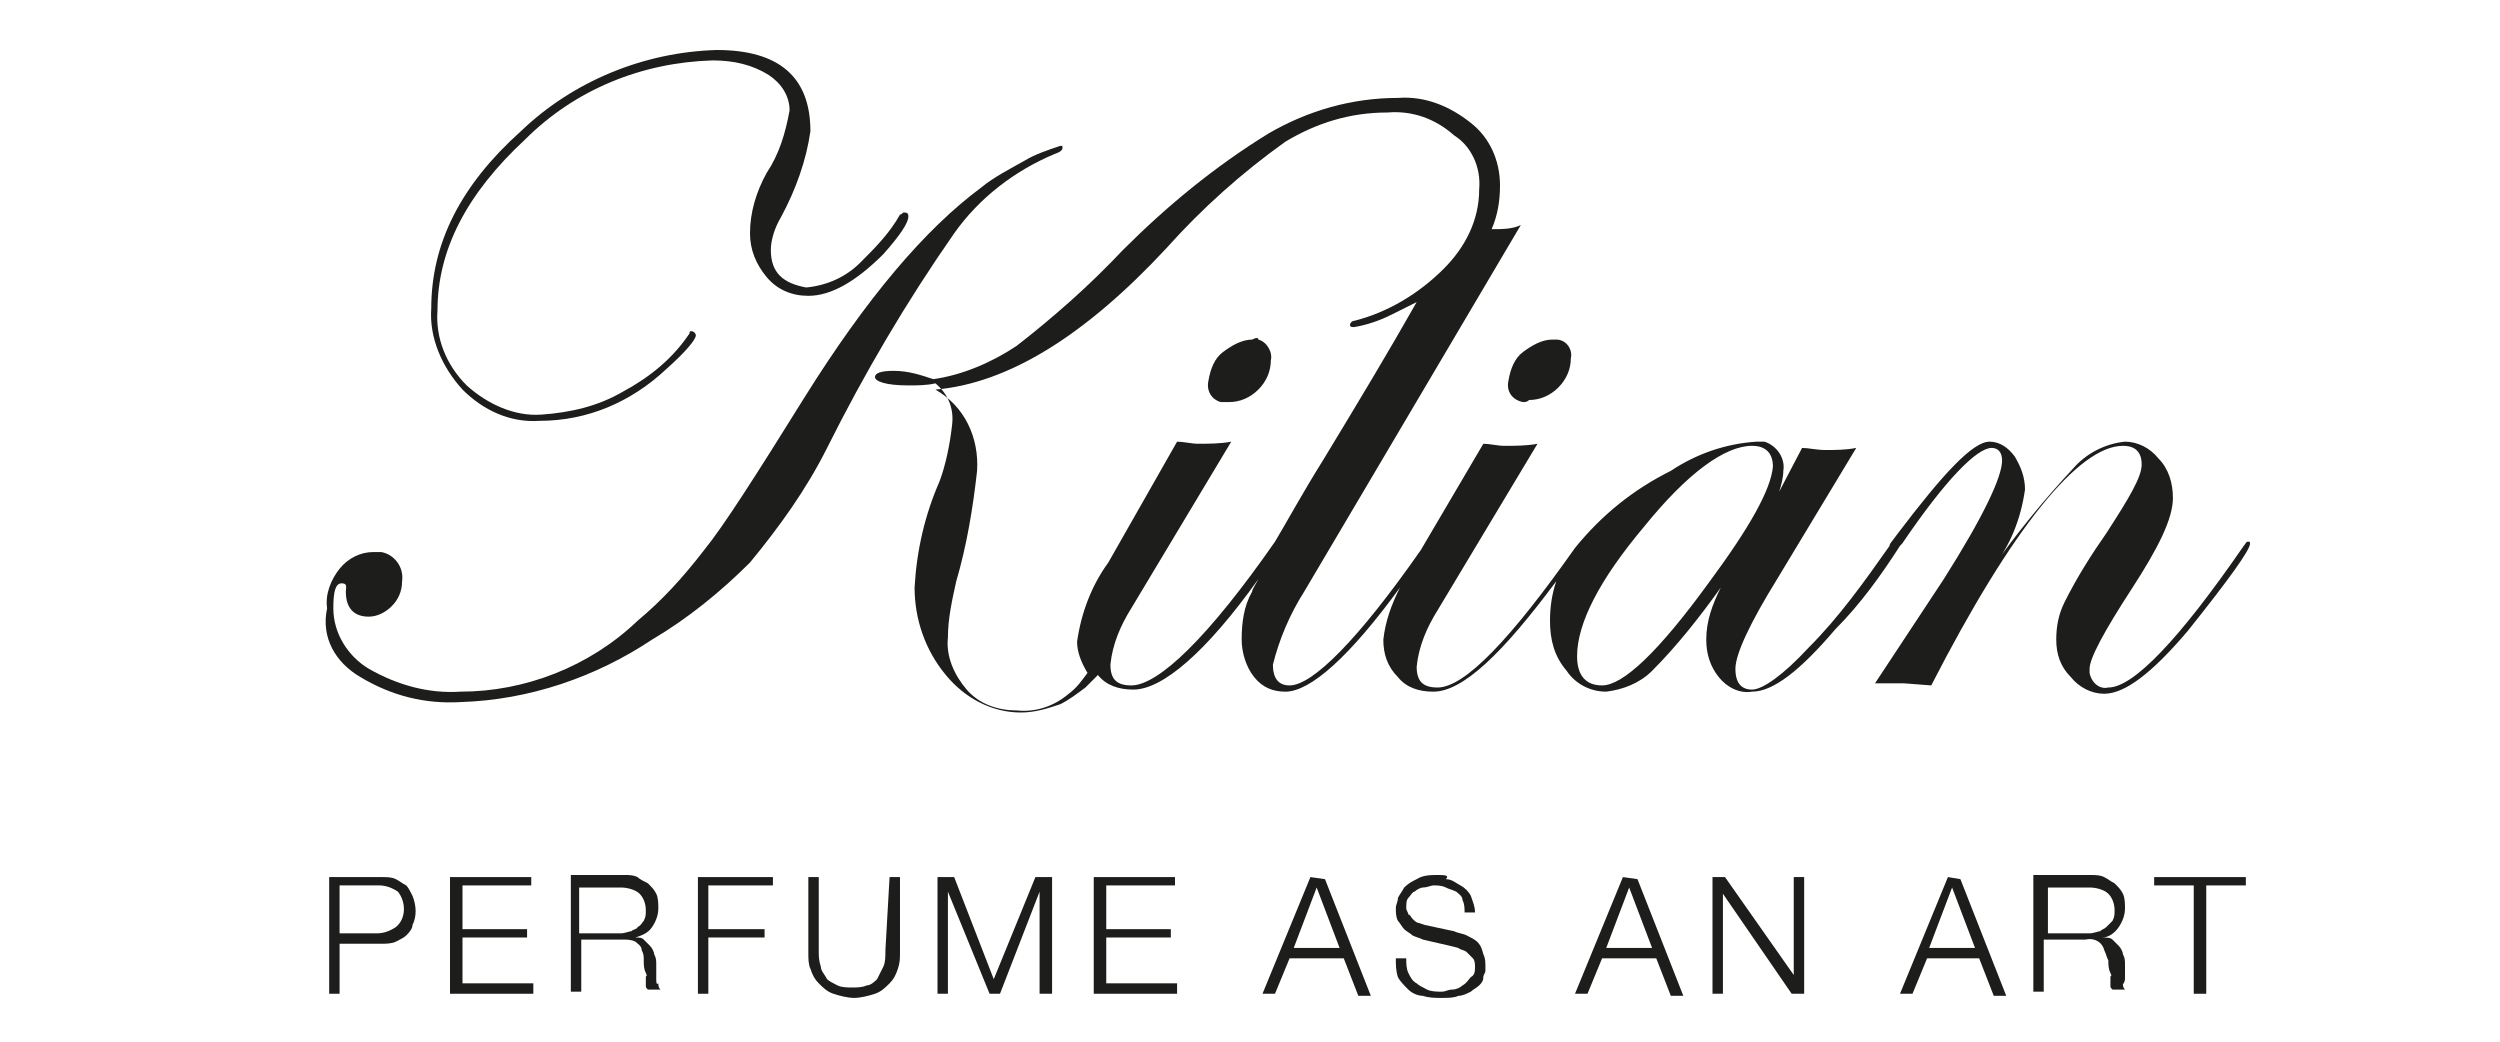 <?xml version="1.0" encoding="utf-8"?>
<!-- Generator: Adobe Illustrator 22.0.1, SVG Export Plug-In . SVG Version: 6.00 Build 0)  -->
<svg version="1.1" id="Livello_1" xmlns="http://www.w3.org/2000/svg" xmlns:xlink="http://www.w3.org/1999/xlink" x="0px" y="0px"
	 viewBox="0 0 120 50" style="enable-background:new 0 0 120 50;" xml:space="preserve">
<style type="text/css">
	.st0{fill:#1D1D1B;}
</style>
<title>Tavola disegno 1 copia 4</title>
<path class="st0" d="M60.1,16.3c-0.5,0-1,0.3-1.4,0.6c-0.4,0.3-0.6,0.8-0.7,1.4c-0.1,0.5,0.2,0.9,0.6,1c0.1,0,0.2,0,0.4,0
	c0.5,0,1-0.2,1.4-0.6c0.4-0.4,0.6-0.9,0.6-1.4c0.1-0.4-0.2-0.9-0.6-1C60.4,16.2,60.3,16.2,60.1,16.3z"/>
<path class="st0" d="M17.3,32.5c1.5,0.9,3.1,1.3,4.8,1.2c3.3-0.1,6.5-1.2,9.2-3c1.7-1,3.3-2.3,4.7-3.7c1.4-1.7,2.7-3.5,3.7-5.5
	c1.8-3.6,3.8-7,6.1-10.3c1.2-1.7,2.9-3,4.8-3.8C50.9,7.3,51,7.2,51,7.1S51,7,50.9,7c-0.6,0.2-1.2,0.4-1.7,0.7
	c-0.7,0.4-1.5,0.8-2.1,1.3c-2.7,2-5.5,5.3-8.5,10.1c-2.3,3.7-3.9,6.2-4.8,7.3c-1,1.3-2,2.4-3.2,3.4c-2.3,2.2-5.4,3.4-8.5,3.4
	c-1.5,0.1-3-0.3-4.4-1.1c-1-0.6-1.7-1.7-1.7-2.9c0-0.8,0.1-1.2,0.4-1.2s0.2,0.2,0.2,0.4c0,0.8,0.4,1.2,1.1,1.2
	c0.4,0,0.8-0.2,1.1-0.5c0.3-0.3,0.5-0.7,0.5-1.2c0.1-0.7-0.4-1.3-1-1.4c-0.1,0-0.2,0-0.4,0c-0.6,0-1.2,0.3-1.6,0.8
	c-0.4,0.5-0.7,1.2-0.6,1.9C15.4,30.6,16.1,31.8,17.3,32.5z"/>
<path class="st0" d="M25.9,20.2c2.3,0,4.4-0.9,6.1-2.5c0.9-0.8,1.4-1.4,1.4-1.6c0-0.1-0.1-0.2-0.2-0.2s-0.1,0-0.1,0.1
	c-0.8,1.2-1.9,2.1-3.2,2.8c-1.2,0.7-2.5,1-3.9,1.1c-1.3,0.1-2.6-0.5-3.6-1.4c-1-1-1.5-2.3-1.4-3.6c0-2.9,1.4-5.6,4.2-8.2
	c2.4-2.4,5.6-3.7,9-3.8c1,0,1.9,0.2,2.7,0.7c0.6,0.4,1,1,1,1.7c-0.2,1.1-0.5,2.1-1.1,3c-0.5,0.9-0.8,1.9-0.8,2.9
	c0,0.8,0.3,1.5,0.8,2.1c0.5,0.6,1.2,0.9,2,0.9c1.1,0,2.3-0.7,3.6-2c0.8-0.9,1.2-1.5,1.2-1.8c0-0.1,0-0.2-0.2-0.2
	c-0.1,0-0.1,0.1-0.2,0.1c-0.5,0.9-1.2,1.6-1.9,2.3c-0.7,0.7-1.6,1.1-2.6,1.2C37.6,13.6,37,13.1,37,12c0-0.5,0.2-1.1,0.5-1.6
	c0.7-1.3,1.2-2.7,1.4-4.1c0-2.6-1.5-3.9-4.5-3.9c-3.5,0.1-6.9,1.5-9.4,3.9c-2.9,2.6-4.3,5.4-4.3,8.5c-0.1,1.4,0.5,2.8,1.5,3.9
	C23.2,19.7,24.5,20.3,25.9,20.2z"/>
<path class="st0" d="M73.4,19.2c0.5,0,1-0.2,1.4-0.6c0.4-0.4,0.6-0.9,0.6-1.4c0.1-0.4-0.2-0.9-0.7-0.9c-0.1,0-0.2,0-0.2,0
	c-0.5,0-1,0.3-1.4,0.6c-0.4,0.3-0.6,0.8-0.7,1.4c-0.1,0.5,0.2,0.9,0.7,1C73.2,19.3,73.3,19.3,73.4,19.2z"/>
<path class="st0" d="M101.9,21.4c0.6,0,0.9,0.3,0.9,0.9s-0.6,1.6-1.7,3.3c-0.7,1-1.4,2.1-2,3.3c-0.3,0.6-0.4,1.2-0.4,1.8
	c0,0.7,0.2,1.3,0.7,1.8c0.4,0.5,1,0.8,1.6,0.8c1,0,2.3-1,4-3c2-2.5,3-3.9,3-4.2c0-0.1,0-0.1-0.1-0.1s-0.1,0.1-0.2,0.2
	c-3.1,4.5-5.3,6.8-6.5,6.8c-0.4,0.1-0.8-0.2-0.9-0.7c0-0.1,0-0.2,0-0.2c0-0.5,0.7-1.8,2-3.8s2-3.4,2-4.4c0-0.7-0.2-1.4-0.7-1.9
	c-0.4-0.5-1-0.8-1.6-0.8c-1,0.1-1.9,0.6-2.5,1.3c-1.4,1.5-2.7,3.1-3.9,4.8c0.9-1.1,1.4-2.4,1.6-3.8c0-0.6-0.2-1.1-0.5-1.6
	c-0.3-0.4-0.7-0.7-1.2-0.7c-0.8,0-2.2,1.5-4.4,4.4l-0.3,0.4c0,0-0.1,0.1-0.1,0.2c-1.2,1.7-2.4,3.4-3.9,4.9c-1.2,1.3-2.2,2-2.7,2
	s-0.8-0.3-0.8-1s0.7-2.2,2-4.3l3.8-6.3c-0.5,0.1-1,0.1-1.5,0.1c-0.4,0-0.8-0.1-1.1-0.1l-1.1,2.1c0.1-0.3,0.2-0.7,0.2-1
	c0.1-0.6-0.3-1.2-0.9-1.4c-0.1,0-0.3,0-0.4,0c-1.5,0.1-2.9,0.6-4.1,1.4c-1.8,0.9-3.3,2.1-4.6,3.7c-3.1,4.4-5.3,6.7-6.6,6.7
	c-0.7,0-1-0.3-1-1c0.1-1,0.5-1.9,1-2.7l4.8-8c-0.5,0.1-1.1,0.1-1.6,0.1c-0.3,0-0.7-0.1-1-0.1l-3,5.1c-3,4.3-5.2,6.5-6.3,6.5
	c-0.5,0-0.8-0.3-0.8-1c0.3-1.2,0.8-2.4,1.5-3.5c1-1.7,4.5-7.6,10.4-17.6c-0.4,0.2-0.9,0.2-1.4,0.2c0.3-0.7,0.4-1.4,0.4-2.1
	c0-1.2-0.5-2.3-1.4-3c-1-0.8-2.2-1.3-3.5-1.2c-2.2,0-4.3,0.6-6.2,1.7c-2.6,1.6-4.9,3.5-7,5.6c-1.6,1.7-3.3,3.2-5.1,4.6
	c-1.2,0.8-2.6,1.4-4,1.6c-0.6-0.2-1.2-0.4-1.9-0.4c-0.6,0-0.9,0.1-0.9,0.3s0.5,0.4,1.6,0.4c0.4,0,0.9,0,1.3-0.1
	c0.6,0.5,0.9,1.2,0.8,2c-0.1,0.9-0.3,1.9-0.6,2.7c-0.7,1.6-1.1,3.3-1.2,5.1c0,1.5,0.5,3,1.5,4.2c0.9,1.1,2.2,1.8,3.6,1.8
	c0.7,0,1.3-0.2,1.9-0.4c0.4-0.2,0.8-0.5,1.2-0.8c0.2-0.2,0.4-0.4,0.6-0.6l0,0c0.4,0.5,1,0.7,1.7,0.7c1.4,0,3.5-1.8,6-5.3
	c-0.1,0.2-0.3,0.5-0.3,0.6c-0.4,0.7-0.5,1.5-0.5,2.3c0,0.6,0.2,1.3,0.6,1.8c0.4,0.5,0.9,0.7,1.5,0.7c1.2,0,3.1-1.7,5.5-5
	c-0.4,0.8-0.7,1.6-0.8,2.5c0,0.7,0.2,1.3,0.7,1.8c0.4,0.5,1,0.7,1.7,0.7c1.4,0,3.3-1.8,5.9-5.3c-0.2,0.6-0.3,1.2-0.3,1.9
	c0,0.9,0.2,1.7,0.8,2.4c0.4,0.6,1.1,1,1.9,1c0.8-0.1,1.6-0.4,2.2-1c1.2-1.2,2.3-2.6,3.3-4c-0.4,0.8-0.7,1.6-0.7,2.5
	c0,0.7,0.2,1.3,0.6,1.8c0.4,0.5,1,0.8,1.6,0.7c1,0,2.3-1,4-3c1.2-1.2,2.2-2.6,3.1-4l0.1-0.1c2.1-3.1,3.6-4.6,4.3-4.6
	c0.3,0,0.5,0.2,0.5,0.6c0,0.8-0.9,2.7-2.8,5.7l-3.3,5c0.5,0,0.9,0,1.4,0l1.3,0.1C96.6,25.3,99.8,21.4,101.9,21.4z M52.3,32.6
	c0,0,0.1-0.1,0.1-0.1s0,0,0,0L52.3,32.6z M54.3,32.9c-0.7,0-1-0.3-1-1c0.1-1,0.5-1.9,1-2.7l4.8-8c-0.5,0.1-1.1,0.1-1.6,0.1
	c-0.3,0-0.7-0.1-1-0.1L53.2,27c-0.8,1.1-1.3,2.4-1.5,3.8c0,0.5,0.2,1,0.5,1.5c-0.3,0.4-0.5,0.7-0.9,1c-0.7,0.6-1.6,0.9-2.5,0.8
	c-0.9,0-1.8-0.3-2.4-1c-0.6-0.7-1-1.6-0.9-2.5c0-0.9,0.2-1.8,0.4-2.7c0.5-1.7,0.8-3.5,1-5.3c0.1-1.6-0.6-3.1-2-3.9
	c3.5-0.3,7.2-2.6,11.1-6.8c1.7-1.9,3.6-3.6,5.7-5.1c1.5-0.9,3.1-1.4,4.9-1.4c1.2-0.1,2.3,0.3,3.2,1.1C70.6,7,71.1,8,71,9.1
	c0,1.5-0.7,2.8-1.7,3.8c-1.2,1.2-2.7,2.1-4.3,2.5c-0.1,0-0.2,0.1-0.2,0.2s0.1,0.1,0.2,0.1c0.6-0.1,1.2-0.3,1.8-0.6
	c0.4-0.2,0.8-0.4,1.2-0.6c-1.3,2.3-2.8,4.8-4.5,7.6c-1,1.6-1.7,2.9-2.3,3.9l0,0C58,30.6,55.6,32.9,54.3,32.9L54.3,32.9z M82,28
	c-2.4,3.3-4.1,4.9-5.1,4.9c-0.8,0-1.2-0.5-1.2-1.4c0-1.6,1.1-3.7,3.2-6.2c2.1-2.6,3.9-3.9,5.2-3.9c0.7,0,1,0.4,1,1
	C85,23.5,84,25.3,82,28z"/>
<path class="st0" d="M19.5,42.5c-0.2-0.1-0.3-0.2-0.5-0.3c-0.2-0.1-0.4-0.1-0.7-0.1h-2.5v5.6h0.5v-2.4h2c0.2,0,0.5,0,0.7-0.1
	c0.2-0.1,0.4-0.2,0.5-0.3c0.1-0.1,0.3-0.3,0.3-0.5c0.2-0.4,0.2-0.9,0-1.4C19.7,42.8,19.6,42.6,19.5,42.5z M19,44.5
	c-0.3,0.2-0.6,0.3-0.9,0.3h-1.8v-2.3h1.9c0.3,0,0.6,0.1,0.9,0.3C19.5,43.3,19.5,44.1,19,44.5L19,44.5z"/>
<polygon class="st0" points="22.2,45 25.3,45 25.3,44.6 22.2,44.6 22.2,42.5 25.5,42.5 25.5,42.1 21.6,42.1 21.6,47.7 25.6,47.7 
	25.6,47.2 22.2,47.2 "/>
<path class="st0" d="M31.5,47v-0.4c0-0.1,0-0.2,0-0.3c0-0.2,0-0.3-0.1-0.5c0-0.1-0.1-0.3-0.2-0.4c-0.1-0.1-0.2-0.2-0.3-0.3
	C30.8,45,30.7,45,30.5,45l0,0c0.3-0.1,0.6-0.2,0.8-0.5c0.2-0.3,0.3-0.6,0.3-0.9c0-0.2,0-0.5-0.1-0.7c-0.1-0.2-0.2-0.3-0.4-0.5
	c-0.2-0.1-0.4-0.2-0.5-0.3c-0.2-0.1-0.4-0.1-0.6-0.1h-2.6v5.6h0.5v-2.5h2c0.2,0,0.4,0,0.6,0.1c0.1,0.1,0.3,0.2,0.3,0.4
	c0.1,0.2,0.1,0.3,0.1,0.5c0,0.2,0,0.4,0.1,0.6s0,0.1,0,0.2s0,0.2,0,0.2c0,0.1,0,0.2,0,0.2c0,0.1,0,0.1,0.1,0.2h0.6
	c-0.1-0.1-0.1-0.2-0.1-0.3C31.5,47.3,31.5,47.1,31.5,47z M30.3,44.7c-0.1,0-0.3,0.1-0.5,0.1h-2v-2.2h2c0.3,0,0.7,0.1,0.9,0.3
	c0.2,0.2,0.3,0.5,0.3,0.8c0,0.2,0,0.3-0.1,0.5c-0.1,0.1-0.1,0.2-0.3,0.3C30.6,44.6,30.4,44.6,30.3,44.7L30.3,44.7z"/>
<polygon class="st0" points="33.5,47.7 34,47.7 34,45 36.7,45 36.7,44.6 34,44.6 34,42.5 37.1,42.5 37.1,42.1 33.5,42.1 "/>
<path class="st0" d="M42.5,45.6c0,0.3,0,0.6-0.1,0.8c-0.1,0.2-0.2,0.4-0.3,0.6c-0.1,0.1-0.3,0.3-0.5,0.3c-0.2,0.1-0.5,0.1-0.7,0.1
	c-0.2,0-0.5,0-0.7-0.1c-0.2-0.1-0.4-0.2-0.5-0.3c-0.1-0.2-0.3-0.4-0.3-0.6c-0.1-0.3-0.1-0.5-0.1-0.8v-3.5h-0.5v3.6
	c0,0.3,0,0.6,0.1,0.8c0.1,0.3,0.2,0.5,0.4,0.7c0.2,0.2,0.4,0.4,0.7,0.5c0.3,0.1,0.7,0.2,1,0.2c0.3,0,0.7-0.1,1-0.2
	c0.3-0.1,0.5-0.3,0.7-0.5c0.2-0.2,0.3-0.4,0.4-0.7c0.1-0.3,0.1-0.5,0.1-0.8v-3.6h-0.5L42.5,45.6z"/>
<polygon class="st0" points="47.7,47 45.8,42.1 45,42.1 45,47.7 45.5,47.7 45.5,42.8 45.5,42.8 47.5,47.7 48,47.7 49.9,42.8 
	49.9,42.8 49.9,47.7 50.5,47.7 50.5,42.1 49.7,42.1 "/>
<polygon class="st0" points="53.1,45 56.2,45 56.2,44.6 53.1,44.6 53.1,42.5 56.4,42.5 56.4,42.1 52.5,42.1 52.5,47.7 56.5,47.7 
	56.5,47.2 53.1,47.2 "/>
<path class="st0" d="M62.9,42.1l-2.3,5.6h0.6l0.7-1.7h2.6l0.7,1.8h0.6l-2.2-5.6L62.9,42.1z M62.1,45.5l1.1-2.9l1.1,2.9H62.1z"/>
<path class="st0" d="M70.9,45.2c-0.1-0.1-0.3-0.2-0.5-0.3c-0.2-0.1-0.4-0.1-0.6-0.2l-1.4-0.3l-0.3-0.1c-0.1,0-0.2-0.1-0.3-0.2
	c-0.1-0.1-0.1-0.2-0.2-0.2c0-0.1-0.1-0.2-0.1-0.3c0-0.2,0-0.4,0.1-0.5c0.1-0.1,0.2-0.3,0.3-0.3c0.1-0.1,0.3-0.2,0.4-0.2
	c0.2,0,0.4-0.1,0.5-0.1c0.2,0,0.4,0,0.6,0.1c0.2,0.1,0.3,0.1,0.5,0.2c0.1,0.1,0.3,0.2,0.3,0.4c0.1,0.2,0.1,0.4,0.1,0.6h0.5
	c0-0.3-0.1-0.5-0.2-0.8c-0.1-0.2-0.3-0.4-0.5-0.5c-0.2-0.1-0.4-0.3-0.7-0.3C69.6,42,69.3,42,69,42c-0.3,0-0.7,0-1,0.2
	c-0.2,0.1-0.4,0.2-0.6,0.4c-0.1,0.2-0.2,0.3-0.3,0.5c0,0.2-0.1,0.3-0.1,0.5c0,0.2,0,0.4,0.1,0.6c0.1,0.1,0.2,0.3,0.3,0.4
	c0.1,0.1,0.3,0.2,0.4,0.3c0.2,0.1,0.3,0.1,0.5,0.2l1.3,0.3l0.4,0.1c0.1,0.1,0.3,0.1,0.4,0.2c0.1,0.1,0.2,0.2,0.3,0.3
	c0.1,0.1,0.1,0.3,0.1,0.4c0,0.2,0,0.4-0.2,0.5c-0.1,0.1-0.2,0.3-0.4,0.4c-0.1,0.1-0.3,0.2-0.5,0.2c-0.2,0-0.3,0.1-0.5,0.1
	c-0.2,0-0.5,0-0.7-0.1c-0.2-0.1-0.4-0.2-0.5-0.3c-0.2-0.1-0.3-0.3-0.4-0.5c-0.1-0.2-0.1-0.5-0.1-0.7h-0.5c0,0.3,0,0.6,0.1,0.9
	c0.1,0.2,0.3,0.4,0.5,0.6c0.2,0.2,0.5,0.3,0.7,0.3c0.3,0.1,0.6,0.1,0.9,0.1c0.3,0,0.6,0,0.8-0.1c0.2,0,0.4-0.1,0.6-0.2
	c0.1-0.1,0.3-0.2,0.4-0.3c0.1-0.1,0.2-0.2,0.2-0.4c0-0.1,0.1-0.2,0.1-0.3c0-0.1,0-0.2,0-0.2c0-0.2,0-0.4-0.1-0.6
	C71.1,45.4,71,45.3,70.9,45.2z"/>
<path class="st0" d="M77.9,42.1l-2.3,5.6h0.6l0.7-1.7h2.6l0.7,1.8h0.6l-2.2-5.6L77.9,42.1z M77.1,45.5l1.1-2.9l1.1,2.9H77.1z"/>
<polygon class="st0" points="86.1,46.8 86.1,46.8 82.8,42.1 82.2,42.1 82.2,47.7 82.7,47.7 82.7,42.9 82.7,42.9 86,47.7 86.6,47.7 
	86.6,42.1 86.1,42.1 "/>
<path class="st0" d="M93.5,42.1l-2.3,5.6h0.6l0.7-1.7H95l0.7,1.8h0.6l-2.2-5.6L93.5,42.1z M92.6,45.5l1.1-2.9l1.1,2.9H92.6z"/>
<path class="st0" d="M102,47c0-0.1,0-0.3,0-0.4c0-0.1,0-0.2,0-0.3c0-0.2,0-0.3-0.1-0.5c0-0.1-0.1-0.3-0.2-0.4
	c-0.1-0.1-0.2-0.2-0.3-0.3c-0.1-0.1-0.3-0.1-0.5-0.1l0,0c0.3,0,0.6-0.2,0.8-0.5c0.2-0.3,0.3-0.6,0.3-0.9c0-0.2,0-0.5-0.1-0.7
	c-0.1-0.2-0.2-0.3-0.4-0.5c-0.2-0.1-0.3-0.2-0.5-0.3c-0.2-0.1-0.4-0.1-0.7-0.1h-2.7v5.6h0.5v-2.5h2c0.4-0.1,0.8,0.1,0.9,0.5
	c0.1,0.2,0.1,0.3,0.2,0.5c0,0.2,0,0.4,0.1,0.6s0,0.1,0,0.2c0,0.1,0,0.2,0,0.2c0,0.1,0,0.2,0,0.2c0,0.1,0,0.1,0.1,0.2h0.6
	c-0.1-0.1-0.1-0.2-0.1-0.3C101.9,47.3,102,47.1,102,47z M100.8,44.7c-0.1,0-0.3,0.1-0.5,0.1h-2v-2.2h2c0.3,0,0.7,0.1,0.9,0.3
	c0.2,0.2,0.3,0.5,0.3,0.8c0,0.2,0,0.3-0.1,0.5c-0.1,0.1-0.2,0.2-0.3,0.3C101,44.6,100.9,44.6,100.8,44.7L100.8,44.7z"/>
<polygon class="st0" points="103.4,42.5 105.3,42.5 105.3,47.7 105.9,47.7 105.9,42.5 107.8,42.5 107.8,42.1 103.4,42.1 "/>
</svg>
